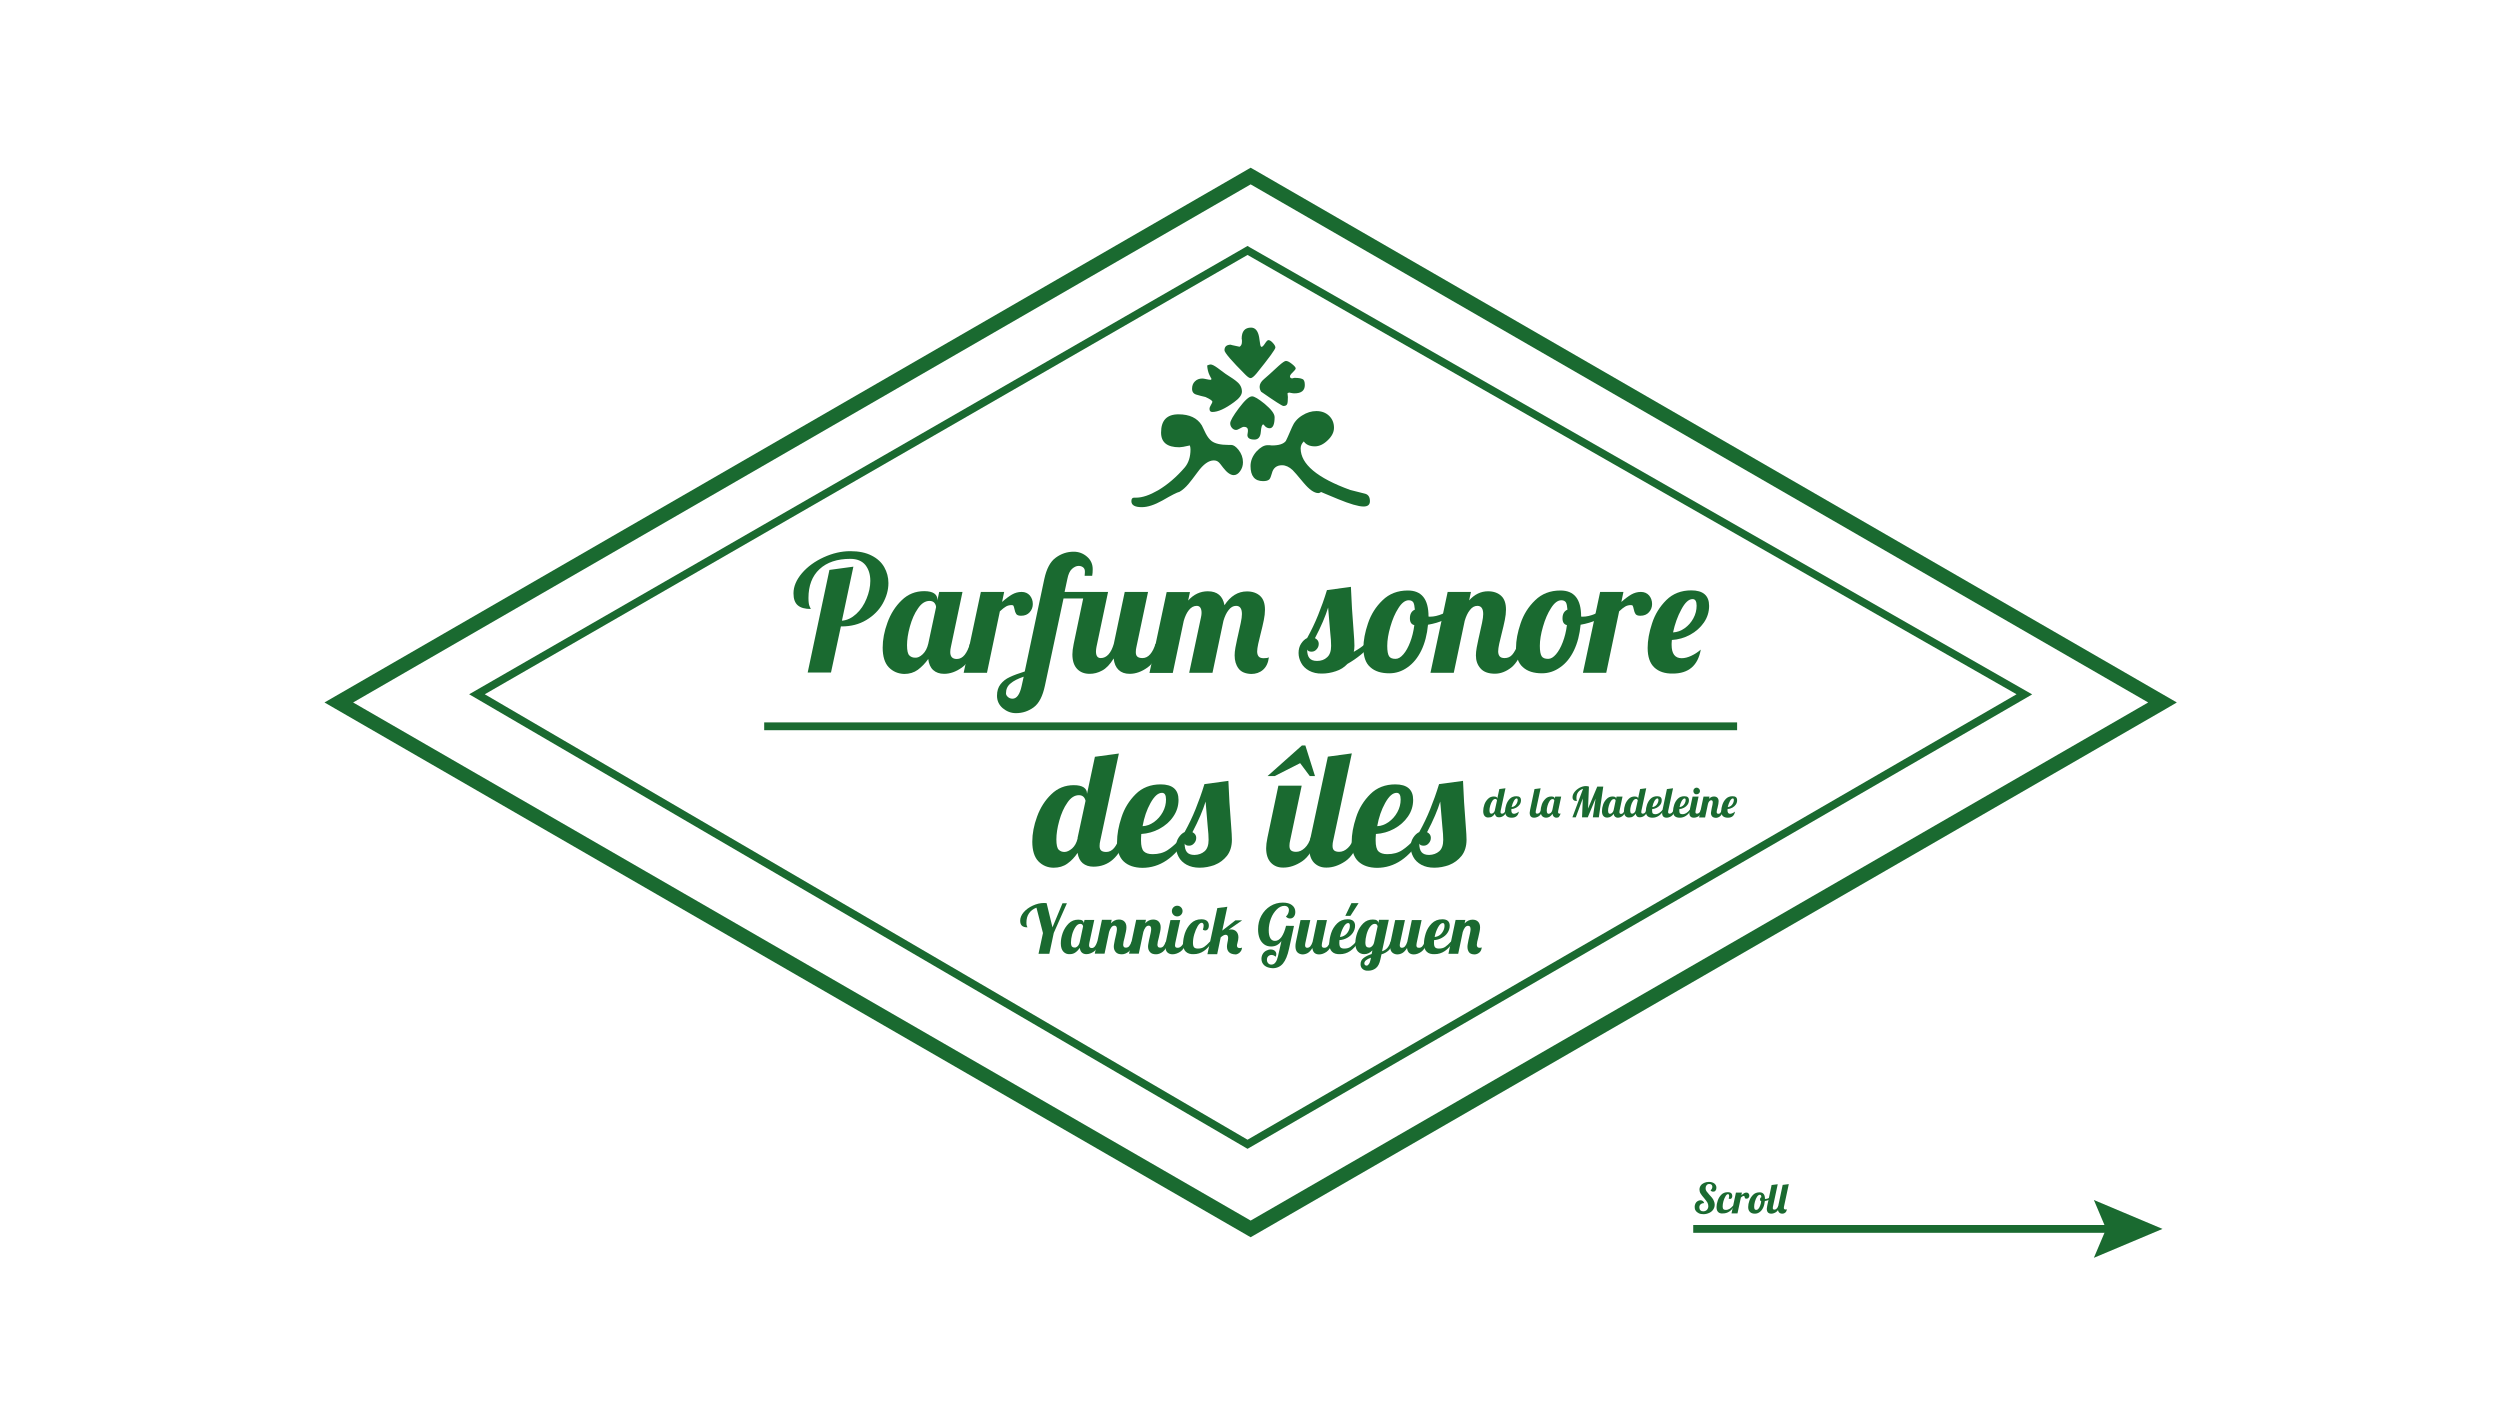 <?xml version="1.0" encoding="utf-8"?>
<!-- Generator: Adobe Illustrator 23.1.1, SVG Export Plug-In . SVG Version: 6.00 Build 0)  -->
<svg version="1.1" id="Calque_1" xmlns="http://www.w3.org/2000/svg" xmlns:xlink="http://www.w3.org/1999/xlink" x="0px" y="0px"
	 viewBox="0 0 1920 1080" style="enable-background:new 0 0 1920 1080;" xml:space="preserve">
<style type="text/css">
	.st0{fill:#1A6A30;}
	.st1{enable-background:new    ;}
</style>
<g>
	<g>
		<path class="st0" d="M960.5,950.2l-2.8-1.6L249.2,539.5l711.3-410.7l2.8,1.6l708.5,409.1l-8.2,4.8L960.5,950.2z M271.2,539.5
			l689.3,397.9l689.3-397.9L960.5,141.6L271.2,539.5z"/>
	</g>
	<g>
		<rect x="586.9" y="554.8" class="st0" width="747.2" height="6"/>
	</g>
	<g class="st1">
		<path class="st0" d="M801,716.6l-5-19.5c-2.5,0.9-4.4,2.4-5.7,4.3c-1.4,2-2,4.4-2,7.2c0,1.3,0.1,2.2,0.4,2.7
			c0.2,0.5,0.4,0.8,0.4,0.9c-1.9,0-3.3-0.4-4.2-1.2s-1.4-2.1-1.4-3.9c0-2.2,0.9-4.4,2.7-6.5c1.8-2.1,4.2-3.8,7-5.1
			c2.8-1.3,5.7-2,8.5-2c0.5,0,1.2,0,2.1,0.1l4.5,18.6l7.7-18.5h3.4l-10.1,22.8l-3.4,16h-8.3L801,716.6z"/>
		<path class="st0" d="M816.7,730.9c-1.3-1.4-2-3.5-2-6.4c0-2.6,0.5-5.3,1.5-8.1c1-2.8,2.6-5.2,4.6-7.2c2-2,4.5-2.9,7.3-2.9
			c1.4,0,2.5,0.2,3.2,0.7c0.7,0.5,1,1.1,1,1.9v0.4l0.6-2.8h7.5l-3.8,17.7c-0.1,0.5-0.2,1.1-0.2,1.7c0,1.5,0.7,2.2,2.1,2.2
			c1,0,1.8-0.5,2.5-1.4c0.7-0.9,1.3-2.1,1.7-3.5h2.2c-1.3,3.8-2.9,6.3-4.8,7.6c-1.9,1.3-3.8,2-5.7,2c-1.5,0-2.6-0.4-3.5-1.2
			c-0.9-0.8-1.4-2-1.6-3.6c-1,1.4-2.1,2.6-3.4,3.5c-1.2,0.9-2.7,1.3-4.4,1.3C819.7,732.9,818,732.3,816.7,730.9z M827.6,726.7
			c0.8-0.8,1.4-1.9,1.7-3.4l2.5-11.8c0-0.5-0.2-0.9-0.5-1.3c-0.3-0.4-0.9-0.7-1.6-0.7c-1.4,0-2.6,0.8-3.7,2.4
			c-1.1,1.6-2,3.6-2.6,5.8c-0.6,2.3-0.9,4.3-0.9,6c0,1.7,0.3,2.8,0.8,3.3c0.5,0.5,1.1,0.7,1.8,0.7
			C825.9,727.9,826.7,727.5,827.6,726.7z"/>
		<path class="st0" d="M856.9,731.2c-1-1.1-1.5-2.5-1.5-4.2c0-0.7,0.1-1.6,0.3-2.5c0.2-0.9,0.4-1.8,0.5-2.7c0.2-0.9,0.3-1.4,0.4-1.7
			c0.3-1.2,0.5-2.4,0.8-3.6c0.2-1.2,0.4-2.1,0.4-2.9c0-1.8-0.6-2.7-1.9-2.7c-0.9,0-1.7,0.4-2.4,1.3c-0.7,0.9-1.2,2-1.7,3.5
			l-3.5,16.7h-7.5l5.5-26h7.5l-0.6,2.7c1.7-1.9,3.8-2.9,6.1-2.9c1.8,0,3.2,0.5,4.2,1.5c1,1,1.6,2.4,1.6,4.4c0,1-0.1,2.1-0.4,3.4
			s-0.6,2.7-1,4.5c-0.3,1.1-0.5,2.1-0.8,3.2c-0.2,1-0.3,1.8-0.3,2.4c0,0.7,0.2,1.2,0.5,1.6c0.3,0.4,0.9,0.6,1.6,0.6
			c1,0,1.9-0.4,2.5-1.1c0.6-0.7,1.2-1.9,1.9-3.5h2.2c-1.3,3.8-2.8,6.4-4.5,7.7c-1.7,1.3-3.4,2-5.2,2
			C859.5,732.9,857.9,732.4,856.9,731.2z"/>
		<path class="st0" d="M883.2,731.2c-1-1.1-1.5-2.5-1.5-4.2c0-0.7,0.1-1.6,0.3-2.5c0.2-0.9,0.4-1.8,0.5-2.7c0.2-0.9,0.3-1.4,0.4-1.7
			c0.3-1.2,0.5-2.4,0.8-3.6c0.2-1.2,0.4-2.1,0.4-2.9c0-1.8-0.6-2.7-1.9-2.7c-0.9,0-1.7,0.4-2.4,1.3c-0.7,0.9-1.2,2-1.7,3.5
			l-3.5,16.7h-7.5l5.5-26h7.5l-0.6,2.7c1.7-1.9,3.8-2.9,6.1-2.9c1.8,0,3.2,0.5,4.2,1.5c1,1,1.6,2.4,1.6,4.4c0,1-0.1,2.1-0.4,3.4
			s-0.6,2.7-1,4.5c-0.3,1.1-0.5,2.1-0.8,3.2c-0.2,1-0.3,1.8-0.3,2.4c0,0.7,0.2,1.2,0.5,1.6c0.3,0.4,0.9,0.6,1.6,0.6
			c1,0,1.9-0.4,2.5-1.1c0.6-0.7,1.2-1.9,1.9-3.5h2.2c-1.3,3.8-2.8,6.4-4.5,7.7c-1.7,1.3-3.4,2-5.2,2
			C885.8,732.9,884.2,732.4,883.2,731.2z"/>
		<path class="st0" d="M896.5,731.4c-1-1-1.5-2.6-1.5-4.7c0-0.9,0.1-2,0.4-3.4l3.5-16.7h7.5l-3.8,17.7c-0.1,0.5-0.2,1.1-0.2,1.7
			c0,0.7,0.2,1.2,0.5,1.5c0.3,0.3,0.9,0.4,1.6,0.4c1,0,1.9-0.4,2.8-1.3c0.9-0.8,1.5-2,1.9-3.3h2.2c-1.3,3.8-2.9,6.3-4.9,7.6
			c-2,1.3-4,2-6,2C898.9,732.9,897.5,732.4,896.5,731.4z M901.2,702.6c-0.8-0.8-1.2-1.8-1.2-2.9c0-1.1,0.4-2.1,1.2-2.9
			c0.8-0.8,1.8-1.2,2.9-1.2c1.1,0,2.1,0.4,2.9,1.2c0.8,0.8,1.2,1.8,1.2,2.9c0,1.1-0.4,2.1-1.2,2.9s-1.8,1.2-2.9,1.2
			C902.9,703.8,902,703.4,901.2,702.6z"/>
		<path class="st0" d="M910.7,730.9c-1.4-1.3-2.1-3.4-2.1-6.3c0-2.4,0.5-5,1.4-7.9c1-2.9,2.5-5.4,4.6-7.5s4.8-3.2,8-3.2
			c2.1,0,3.6,0.5,4.5,1.4c0.9,0.9,1.3,2,1.3,3.4c0,1.2-0.3,2.2-0.8,2.8c-0.5,0.7-1.2,1-2,1c-0.6,0-1.2-0.2-1.8-0.6
			c0.4-1.1,0.6-2.2,0.6-3.1c0-0.7-0.1-1.2-0.4-1.6c-0.2-0.4-0.6-0.6-1.1-0.6c-1,0-2.1,0.9-3.1,2.6c-1,1.7-1.9,3.8-2.6,6.2
			c-0.7,2.4-1,4.6-1,6.6c0,1.7,0.3,2.9,0.9,3.5c0.6,0.6,1.5,0.9,2.9,0.9c1.9,0,3.5-0.4,4.8-1.3c1.3-0.9,2.8-2.2,4.4-4h1.8
			c-3.9,6.4-8.6,9.6-14.3,9.6C914.2,732.9,912.2,732.3,910.7,730.9z"/>
		<path class="st0" d="M944,731.4c-1.1-1-1.7-2.5-1.7-4.4c0-0.8,0.1-1.7,0.3-2.7l0.4-2c0.1-0.6,0.2-1.2,0.2-1.9
			c0-1.7-0.6-2.5-1.9-2.5c-0.6,0-1.1,0.2-1.7,0.5c-0.6,0.3-1.3,0.8-2.1,1.5l-2.7,12.9h-7.5l7.6-35.4l7.7-1l-3.9,18.3l10.1-7.9h5.2
			l-10.4,7.2c0.5-0.1,1.1-0.2,1.7-0.2c1.9,0,3.3,0.6,4.3,1.7c1,1.1,1.5,2.6,1.5,4.4c0,0.7-0.1,1.4-0.2,2l-0.6,2.6
			c-0.2,0.6-0.3,1.2-0.3,1.7c0,1.3,0.7,1.9,2,1.9c0.8,0,1.2-0.1,1.5-0.2s0.3-0.2,0.4-0.2c-0.1,1.1-0.4,2.1-1,2.9
			c-0.6,0.8-1.2,1.4-2,1.8c-0.7,0.4-1.4,0.6-1.9,0.6C946.7,732.9,945.1,732.4,944,731.4z"/>
		<path class="st0" d="M971.1,741.5c-1.5-1.3-2.3-3-2.3-5.1c0-1.3,0.3-2.5,0.9-3.6c0.6-1.1,1.5-2,2.6-2.6c1.1-0.6,2.3-1,3.5-1
			c1.3,0,2.4,0.3,3.2,1c0.8,0.7,1.2,1.5,1.2,2.6c0,0.8-0.2,1.5-0.6,2c-0.3-0.4-0.7-0.7-1.3-1c-0.5-0.2-1.1-0.4-1.7-0.4
			c-1,0-1.9,0.3-2.6,1c-0.7,0.7-1,1.6-1,2.7c0,1.1,0.3,2,1,2.7c0.6,0.7,1.4,1,2.4,1c1.2,0,2.3-0.5,3.1-1.6c0.9-1.1,1.5-2.7,2-4.8
			l2.6-11.5H984c-0.9,1.3-2.1,2.3-3.4,3c-1.3,0.7-2.8,1-4.4,1c-2,0-3.8-0.5-5.3-1.6c-1.5-1.1-2.7-2.6-3.5-4.6c-0.8-2-1.2-4.3-1.2-7
			c0-3.8,0.8-7.3,2.5-10.4c1.7-3.1,4-5.6,6.9-7.4c2.9-1.8,6.1-2.7,9.6-2.7c3,0,5.3,0.6,7,1.9s2.6,3,2.6,5.3c0,1.5-0.4,2.7-1.1,3.6
			c-0.7,0.9-1.7,1.4-2.9,1.4c-0.7,0-1.3-0.1-1.8-0.4c-0.6-0.3-1.1-0.7-1.4-1.2c0.6-0.4,1.2-1.1,1.6-2c0.4-0.9,0.7-1.8,0.7-2.8
			c0-1-0.3-1.8-0.9-2.4s-1.5-0.9-2.6-0.9c-2,0-4,0.9-5.8,2.7s-3.4,4.1-4.5,7c-1.1,2.9-1.7,5.9-1.7,9.1c0,2.6,0.4,4.6,1.2,6
			c0.8,1.4,2,2.1,3.6,2.1c1.9,0,3.5-1,5-3c1.4-2,2.6-4.9,3.5-8.6l6.1,0.1l-3.8,17.5c-1.1,5.2-2.7,9-4.7,11.4c-2,2.4-4.7,3.6-7.9,3.6
			C974.7,743.4,972.6,742.8,971.1,741.5z"/>
		<path class="st0" d="M996.4,731.4c-1-1-1.5-2.6-1.5-4.7c0-0.9,0.1-2,0.4-3.4l3.5-16.7h7.5l-3.8,17.7c-0.1,0.5-0.2,1-0.2,1.5
			c0,1.4,0.5,2.1,1.6,2.1c1,0,1.8-0.4,2.5-1.2c0.7-0.8,1.2-1.9,1.7-3.4l3.5-16.7h7.5l-3.8,17.7c-0.1,0.5-0.2,1.1-0.2,1.7
			c0,0.7,0.2,1.2,0.5,1.5c0.3,0.3,0.9,0.4,1.6,0.4c1,0,1.8-0.4,2.5-1.2c0.7-0.8,1.3-1.9,1.7-3.3h2.2c-1.3,3.8-2.9,6.3-4.8,7.6
			c-1.9,1.3-3.8,2-5.7,2c-1.5,0-2.7-0.4-3.6-1.2c-0.9-0.8-1.4-2.1-1.6-3.7c-1.2,1.9-2.4,3.2-3.7,3.9c-1.3,0.7-2.6,1-4,1
			C998.8,732.9,997.4,732.4,996.4,731.4z"/>
		<path class="st0" d="M1023,730.9c-1.4-1.3-2.1-3.4-2.1-6.3c0-2.4,0.5-5,1.4-7.9c0.9-2.9,2.5-5.4,4.6-7.5c2.1-2.1,4.8-3.2,8.1-3.2
			c3.8,0,5.7,1.7,5.7,5c0,1.9-0.6,3.7-1.7,5.4c-1.1,1.6-2.6,2.9-4.4,3.9c-1.8,1-3.8,1.6-5.9,1.7c-0.1,1-0.1,1.7-0.1,2.1
			c0,1.7,0.3,2.9,0.9,3.5c0.6,0.6,1.5,0.9,2.9,0.9c1.9,0,3.5-0.4,4.8-1.3c1.3-0.9,2.8-2.2,4.4-4h1.8c-3.9,6.4-8.6,9.6-14.3,9.6
			C1026.4,732.9,1024.4,732.3,1023,730.9z M1032.8,718.3c1.2-0.8,2.1-1.9,2.8-3.2c0.7-1.3,1.1-2.6,1.1-4.1c0-1.4-0.4-2.1-1.3-2.1
			c-1.2,0-2.5,1.1-3.7,3.3c-1.2,2.2-2.1,4.7-2.6,7.4C1030.4,719.5,1031.6,719.1,1032.8,718.3z M1037.9,693.6h5.5l-6.3,9.8h-3.9
			L1037.9,693.6z"/>
		<path class="st0" d="M1046.6,744.3c-1.1-0.9-1.7-2.1-1.7-3.8c0-2,0.8-3.6,2.4-4.8c1.6-1.2,3.6-2.2,6.1-3l0.6-2.8
			c-1.8,1.9-3.9,2.9-6.2,2.9c-2,0-3.6-0.7-4.9-2c-1.3-1.4-2-3.5-2-6.4c0-2.6,0.5-5.3,1.5-8.1c1-2.8,2.6-5.2,4.6-7.2
			c2-2,4.5-2.9,7.3-2.9c1.4,0,2.5,0.2,3.2,0.7c0.7,0.5,1,1.1,1,1.9v0.3l0.6-2.7h7.5l-5.2,24.2c1.7-0.6,3-1.4,4-2.5
			c1-1.1,1.9-2.8,2.6-4.9h2.2c-0.9,3.1-2.2,5.4-3.8,6.8c-1.6,1.4-3.4,2.4-5.4,2.9l-0.8,3.7c-0.7,3.4-1.9,5.7-3.6,7
			c-1.7,1.3-3.6,1.9-5.8,1.9C1049.1,745.6,1047.7,745.2,1046.6,744.3z M1051.3,740.4c0.6-0.8,1-1.9,1.3-3.4l0.3-1.5
			c-3.4,1.2-5.1,2.7-5.1,4.4c0,0.5,0.2,0.9,0.5,1.2s0.7,0.5,1.3,0.5C1050.2,741.6,1050.7,741.2,1051.3,740.4z M1053.6,726.8
			c0.8-0.7,1.4-1.7,1.7-3l2.7-12.3c0-0.4-0.2-0.8-0.5-1.3c-0.3-0.4-0.9-0.7-1.6-0.7c-1.4,0-2.6,0.8-3.8,2.4s-2,3.6-2.6,5.8
			c-0.6,2.3-0.9,4.3-0.9,6c0,1.7,0.3,2.8,0.8,3.3c0.5,0.5,1.1,0.7,1.8,0.7C1052,727.9,1052.8,727.5,1053.6,726.8z"/>
		<path class="st0" d="M1069.1,731.4c-1-1-1.5-2.6-1.5-4.7c0-0.9,0.1-2,0.4-3.4l3.5-16.7h7.5l-3.8,17.7c-0.1,0.5-0.2,1-0.2,1.5
			c0,1.4,0.5,2.1,1.6,2.1c1,0,1.8-0.4,2.5-1.2c0.7-0.8,1.2-1.9,1.7-3.4l3.5-16.7h7.5l-3.8,17.7c-0.1,0.5-0.2,1.1-0.2,1.7
			c0,0.7,0.2,1.2,0.5,1.5c0.3,0.3,0.9,0.4,1.6,0.4c1,0,1.8-0.4,2.5-1.2c0.7-0.8,1.3-1.9,1.7-3.3h2.2c-1.3,3.8-2.9,6.3-4.8,7.6
			c-1.9,1.3-3.8,2-5.7,2c-1.5,0-2.7-0.4-3.6-1.2c-0.9-0.8-1.4-2.1-1.6-3.7c-1.2,1.9-2.4,3.2-3.7,3.9c-1.3,0.7-2.6,1-4,1
			C1071.5,732.9,1070.1,732.4,1069.1,731.4z"/>
		<path class="st0" d="M1095.7,730.9c-1.4-1.3-2.1-3.4-2.1-6.3c0-2.4,0.5-5,1.4-7.9c0.9-2.9,2.5-5.4,4.6-7.5s4.8-3.2,8.1-3.2
			c3.8,0,5.7,1.7,5.7,5c0,1.9-0.6,3.7-1.7,5.4s-2.6,2.9-4.4,3.9c-1.8,1-3.8,1.6-5.9,1.7c-0.1,1-0.1,1.7-0.1,2.1
			c0,1.7,0.3,2.9,0.9,3.5c0.6,0.6,1.5,0.9,2.9,0.9c1.9,0,3.5-0.4,4.8-1.3c1.3-0.9,2.8-2.2,4.4-4h1.8c-3.9,6.4-8.6,9.6-14.3,9.6
			C1099.1,732.9,1097.1,732.3,1095.7,730.9z M1105.5,718.3c1.2-0.8,2.1-1.9,2.8-3.2c0.7-1.3,1.1-2.6,1.1-4.1c0-1.4-0.4-2.1-1.3-2.1
			c-1.2,0-2.5,1.1-3.7,3.3c-1.2,2.2-2.1,4.7-2.6,7.4C1103.1,719.5,1104.3,719.1,1105.5,718.3z"/>
		<path class="st0" d="M1128.2,731.3c-0.8-1.1-1.2-2.5-1.2-4.2c0-0.7,0.1-1.6,0.3-2.5c0.2-0.9,0.4-1.8,0.5-2.7
			c0.2-0.9,0.3-1.4,0.4-1.7c0.3-1.2,0.5-2.4,0.8-3.6c0.2-1.2,0.4-2.1,0.4-2.9c0-1.8-0.6-2.7-1.9-2.7c-0.9,0-1.7,0.4-2.4,1.3
			c-0.7,0.9-1.2,2-1.7,3.5l-3.5,16.7h-7.5l5.5-26h7.5l-0.6,2.7c1.7-1.9,3.8-2.9,6.1-2.9c1.8,0,3.2,0.5,4.2,1.5c1,1,1.6,2.4,1.6,4.4
			c0,1-0.1,2.1-0.4,3.4s-0.6,2.7-1,4.5c-0.3,1.1-0.5,2.1-0.8,3.2c-0.2,1-0.3,1.8-0.3,2.4c0,0.7,0.2,1.2,0.5,1.6
			c0.3,0.4,0.9,0.6,1.6,0.6c0.8,0,1.4-0.1,1.7-0.3c-0.2,1.8-0.8,3.1-1.9,4c-1.1,0.9-2.3,1.4-3.8,1.4
			C1130.3,732.9,1129,732.4,1128.2,731.3z"/>
	</g>
	<g>
		<path class="st0" d="M958.1,882.3L360.3,533.2l597.8-344.3l1.5,0.9l601.1,343.5L958.1,882.3z M372.3,533.2l585.8,342.1
			l590.6-342.1L958.1,195.8L372.3,533.2z"/>
	</g>
	<g>
		<g class="st1">
			<path class="st0" d="M637,437.7l18.4-2.5l-8.8,41.5c4-0.3,7.6-2.1,11-5.2c3.4-3.1,6-7,7.9-11.7c1.9-4.6,2.9-9.2,2.9-13.7
				c0-5-1.3-9-3.8-12.2c-2.6-3.1-6.4-4.7-11.5-4.7c-10.1,0-18,2.6-23.7,7.9c-5.7,5.3-8.5,12.7-8.5,22.2c0,3.1,0.3,5.2,0.9,6.4
				c0.6,1.2,0.9,1.9,0.9,2c-4.5,0-7.8-0.9-10-2.8c-2.2-1.9-3.3-4.9-3.3-9.2c0-5.3,2.2-10.4,6.5-15.5c4.3-5,9.9-9.1,16.7-12.2
				c6.8-3.1,13.6-4.7,20.4-4.7c6.5,0,12,1.1,16.4,3.4c4.4,2.2,7.6,5.2,9.7,8.9c2.1,3.7,3.2,7.8,3.2,12.2c0,5.4-1.5,10.6-4.4,15.8
				c-2.9,5.1-7.1,9.3-12.6,12.6c-5.5,3.3-11.8,4.9-18.9,4.9h-0.6l-7.6,35.4h-17.9L637,437.7z"/>
			<path class="st0" d="M682.6,512.5c-3.1-3.2-4.7-8.3-4.7-15.1c0-6.1,1.2-12.6,3.7-19.3c2.4-6.7,6.1-12.5,10.9-17.1
				c4.8-4.7,10.6-7,17.3-7c3.4,0,5.9,0.6,7.6,1.7c1.7,1.2,2.5,2.7,2.5,4.6v0.9l1.4-6.6h17.9l-8.9,42.2c-0.3,1.2-0.5,2.6-0.5,4
				c0,3.6,1.7,5.3,5.1,5.3c2.3,0,4.3-1.1,6-3.2c1.7-2.2,3-5,4-8.4h5.2c-3.1,8.9-6.8,15-11.4,18.2c-4.5,3.2-9,4.8-13.6,4.8
				c-3.5,0-6.3-1-8.4-2.9c-2.1-1.9-3.4-4.8-3.8-8.5c-2.4,3.4-5.1,6.1-8,8.3c-2.9,2.1-6.4,3.2-10.5,3.2
				C689.7,517.4,685.8,515.8,682.6,512.5z M708.7,502.4c2-1.9,3.4-4.6,4.2-8l6-28.1c0-1.1-0.4-2.1-1.2-3.2c-0.8-1-2.1-1.6-3.8-1.6
				c-3.3,0-6.3,1.9-8.9,5.8c-2.7,3.8-4.7,8.5-6.2,13.9c-1.5,5.4-2.2,10.2-2.2,14.3c0,4.1,0.6,6.8,1.8,7.9c1.2,1.2,2.7,1.7,4.4,1.7
				C704.6,505.3,706.6,504.4,708.7,502.4z"/>
			<path class="st0" d="M753.3,454.6h17.9l-1.6,7.7c2.8-2.5,5.4-4.4,7.6-5.7c2.3-1.3,4.7-2,7.4-2c2.6,0,4.7,0.9,6.3,2.7
				c1.5,1.8,2.3,4,2.3,6.6c0,2.4-0.8,4.5-2.4,6.3c-1.6,1.8-3.8,2.7-6.6,2.7c-1.8,0-3-0.4-3.7-1.3c-0.6-0.9-1.1-2.1-1.4-3.8
				c-0.2-1.1-0.5-1.9-0.7-2.4c-0.2-0.5-0.7-0.7-1.4-0.7c-1.7,0-3.2,0.4-4.4,1.1c-1.2,0.7-2.8,1.9-4.7,3.7l-9.9,47.2h-17.9
				L753.3,454.6z"/>
			<path class="st0" d="M770.1,543.9c-2.9-2.5-4.4-5.7-4.4-9.6c0-3.6,0.9-6.5,2.7-8.8c1.8-2.3,4.2-4.2,7.1-5.5
				c2.9-1.4,6.7-2.8,11.5-4.3l15-70.9c1.7-7.9,4.6-13.5,8.8-16.5c4.2-3.1,8.8-4.6,13.8-4.6c3.9,0,7.3,1.3,10.2,3.8
				c2.9,2.5,4.4,5.7,4.4,9.6c0,1.9-0.1,3.6-0.4,5.1h-5.8c0.2-1.8,0.2-2.9,0.2-3.4c0-1.3-0.5-2.4-1.4-3.1c-0.9-0.7-2-1.1-3.4-1.1
				c-1.7,0-3.4,0.8-5.1,2.3c-1.7,1.5-2.9,4.2-3.6,7.9l-2.1,9.8H851l-8.9,42.2c-0.2,1.2-0.4,2.4-0.4,3.5c0,3.4,1.2,5.1,3.7,5.1
				c2.3,0,4.3-1,6-2.9c1.7-1.9,3-4.6,4-8l8.4-39.9h17.9l-8.9,42.2c-0.3,1.2-0.5,2.6-0.5,4c0,1.7,0.4,2.8,1.2,3.5
				c0.8,0.7,2.1,1.1,3.9,1.1c2.3,0,4.3-1,6-3c1.7-2,3-4.6,4-7.9h5.2c-3.1,8.9-6.8,15-11.4,18.2c-4.5,3.2-9,4.8-13.6,4.8
				c-3.6,0-6.4-1-8.5-3c-2.1-2-3.4-4.9-3.8-8.8c-2.8,4.6-5.8,7.7-8.9,9.3c-3.1,1.7-6.3,2.5-9.5,2.5c-4,0-7.2-1.2-9.6-3.7
				c-2.4-2.5-3.7-6.2-3.7-11.2c0-2.1,0.3-4.8,1-8.1l7.3-34.9h-15.1l-14.3,67c-1.7,8-4.5,13.6-8.6,16.6c-4.1,3-8.6,4.5-13.7,4.5
				C776.5,547.7,773.1,546.4,770.1,543.9z M784.6,526.9l1.6-7.2c-4.4,1.5-7.8,3.2-10.1,5.2c-2.4,1.9-3.5,4.5-3.5,7.6
				c0,1,0.5,1.9,1.5,2.8s2.2,1.3,3.5,1.3C780.8,536.6,783.2,533.4,784.6,526.9z"/>
			<path class="st0" d="M951.2,513.4c-2-2.6-3-6-3-10.1c0-1.7,0.2-3.7,0.6-5.9c0.4-2.2,0.8-4.3,1.3-6.4c0.5-2.1,0.8-3.4,0.9-4
				c0.7-2.9,1.3-5.8,1.9-8.6c0.6-2.8,0.9-5.1,0.9-6.8c0-4.2-1.5-6.3-4.5-6.3c-2.2,0-4.1,1.1-5.7,3.2c-1.7,2.1-3,4.9-4,8.3l-8.4,39.9
				h-17.9l9.1-42.8c0.2-1,0.4-2,0.4-3.1c0-3.6-1.2-5.5-3.7-5.5c-2.3,0-4.3,1.1-6,3.2c-1.7,2.1-3,4.9-4,8.4l-8.4,39.9h-17.9
				l13.2-62.1h17.9l-1.4,6.5c4.2-4.7,9.3-7.1,15.1-7.1c7.3,0,11.5,3.6,12.8,10.7c4.6-7,10.3-10.6,17.3-10.6c4.2,0,7.6,1.2,10.1,3.5
				c2.5,2.3,3.7,5.8,3.7,10.6c0,2.4-0.3,5.1-0.9,8c-0.6,2.9-1.4,6.5-2.5,10.7c-0.7,2.6-1.3,5.1-1.8,7.5c-0.5,2.4-0.8,4.4-0.8,5.8
				c0,1.7,0.4,2.9,1.1,3.8c0.7,0.9,2,1.4,3.8,1.4c2,0,3.4-0.2,4.1-0.7c-0.5,4.2-2,7.4-4.5,9.6c-2.5,2.2-5.6,3.2-9.1,3.2
				C956.4,517.4,953.2,516.1,951.2,513.4z"/>
			<path class="st0" d="M1005.4,515.1c-2.7-1.5-4.8-3.5-6.1-6c-1.3-2.4-2-5-2-7.6c0-2.7,0.6-5.1,1.9-7.1c1.3-2,2.8-3.5,4.7-4.4
				c3.2-5.8,6-11.6,8.4-17.6c2.4-5.9,4.7-12.3,6.8-19.2l18.4-2.5c0.4,10.6,1.1,22.1,2.1,34.4c0.4,5,0.6,8.6,0.6,10.8
				c0,1.9-0.2,3.5-0.5,4.7c3.9-2.2,6.9-4.3,8.9-6.2h5.2c-5.3,6.1-11.6,11.3-19,15.5c-2.4,2.6-5.4,4.5-8.9,5.6
				c-3.5,1.2-7.1,1.8-10.6,1.8C1011.5,517.4,1008.2,516.6,1005.4,515.1z M1019.2,504.8c2.1-1.8,3.1-4.8,3.1-8.8
				c0-2.5-0.2-6-0.7-10.4c-0.8-9.4-1.4-15.8-1.6-19c-2,6.5-5.3,14.4-10.1,23.5c1.9,1,2.9,2.4,2.9,4.3c0,1.6-0.5,3-1.6,4.2
				c-1,1.2-2.3,1.9-3.9,1.9c-1.7,0-2.9-0.5-3.4-1.6c0,3,0.6,5.2,1.8,6.6c1.2,1.4,3.1,2.1,5.8,2.1
				C1014.6,507.6,1017.2,506.7,1019.2,504.8z"/>
			<path class="st0" d="M1052.4,512.4c-3.6-3.1-5.3-8.1-5.3-14.9c0-5.6,1.2-11.9,3.5-18.7c2.3-6.9,6-12.8,11.2-17.8
				c5.1-5,11.6-7.5,19.4-7.5c10.6,0,15.9,6.6,15.9,19.9v0.1c0.2,0.1,0.7,0.1,1.4,0.1c2.7,0,5.9-0.7,9.4-2.2c3.6-1.4,6.8-3.2,9.7-5.3
				l1.1,3.4c-2.4,2.6-5.5,4.7-9.4,6.5c-3.8,1.8-8,3-12.6,3.8c-0.7,7.5-2.4,14.1-5.1,19.7c-2.7,5.6-6.3,10-10.6,13
				c-4.3,3.1-9,4.6-14,4.6C1060.8,517.1,1055.9,515.6,1052.4,512.4z M1077.8,502.5c2-2.3,3.7-5.4,5.2-9.3c1.5-3.9,2.6-8.3,3.2-13.1
				c-2.2-0.5-3.4-2.2-3.4-5.2c0-3.4,1.3-5.6,3.8-6.7c-0.2-2.7-0.6-4.6-1.2-5.6c-0.7-1-1.8-1.6-3.5-1.6c-2.7,0-5.4,2-7.9,6
				c-2.6,4-4.6,8.7-6.2,14.3c-1.6,5.5-2.4,10.4-2.4,14.7c0,4,0.5,6.6,1.4,8c0.9,1.4,2.6,2,5,2C1073.9,506,1075.8,504.8,1077.8,502.5
				z"/>
			<path class="st0" d="M1137,513.3c-2.4-2.7-3.5-6-3.5-10c0-1.7,0.2-3.7,0.6-5.9c0.4-2.2,0.8-4.3,1.3-6.4c0.5-2.1,0.8-3.4,0.9-4
				c0.7-2.9,1.3-5.8,1.9-8.6c0.6-2.8,0.9-5.1,0.9-6.8c0-4.2-1.5-6.3-4.5-6.3c-2.2,0-4.1,1.1-5.7,3.2c-1.7,2.1-3,4.9-4,8.3l-8.4,39.9
				h-17.9l13.2-62.1h17.9l-1.4,6.5c4.1-4.6,9-7,14.5-7c4.2,0,7.6,1.2,10.1,3.5c2.5,2.3,3.7,5.8,3.7,10.6c0,2.4-0.3,5.1-0.9,8
				c-0.6,2.9-1.4,6.5-2.5,10.7c-0.7,2.6-1.3,5.1-1.8,7.5c-0.5,2.4-0.8,4.4-0.8,5.8c0,1.7,0.4,2.9,1.1,3.8c0.7,0.9,2,1.4,3.8,1.4
				c2.5,0,4.5-0.9,6-2.7c1.5-1.8,3-4.5,4.5-8.3h5.2c-3.1,9.1-6.6,15.2-10.6,18.3c-4,3.1-8.2,4.7-12.5,4.7
				C1143,517.4,1139.3,516,1137,513.3z"/>
			<path class="st0" d="M1169.6,512.4c-3.6-3.1-5.3-8.1-5.3-14.9c0-5.6,1.2-11.9,3.5-18.7c2.3-6.9,6-12.8,11.2-17.8
				c5.1-5,11.6-7.5,19.4-7.5c10.6,0,15.9,6.6,15.9,19.9v0.1c0.2,0.1,0.7,0.1,1.4,0.1c2.7,0,5.9-0.7,9.4-2.2c3.6-1.4,6.8-3.2,9.7-5.3
				l1.1,3.4c-2.4,2.6-5.5,4.7-9.4,6.5c-3.8,1.8-8.1,3-12.6,3.8c-0.7,7.5-2.4,14.1-5.1,19.7c-2.7,5.6-6.2,10-10.6,13
				c-4.3,3.1-9,4.6-14,4.6C1178,517.1,1173.1,515.6,1169.6,512.4z M1195,502.5c2-2.3,3.7-5.4,5.2-9.3c1.5-3.9,2.6-8.3,3.2-13.1
				c-2.2-0.5-3.4-2.2-3.4-5.2c0-3.4,1.3-5.6,3.8-6.7c-0.2-2.7-0.6-4.6-1.2-5.6c-0.7-1-1.8-1.6-3.5-1.6c-2.7,0-5.4,2-7.9,6
				c-2.6,4-4.6,8.7-6.2,14.3c-1.6,5.5-2.4,10.4-2.4,14.7c0,4,0.5,6.6,1.4,8c0.9,1.4,2.6,2,5,2C1191.1,506,1193,504.8,1195,502.5z"/>
			<path class="st0" d="M1228.9,454.6h17.9l-1.6,7.7c2.8-2.5,5.4-4.4,7.6-5.7c2.3-1.3,4.7-2,7.4-2c2.6,0,4.7,0.9,6.3,2.7
				c1.5,1.8,2.3,4,2.3,6.6c0,2.4-0.8,4.5-2.4,6.3c-1.6,1.8-3.8,2.7-6.6,2.7c-1.8,0-3-0.4-3.7-1.3c-0.6-0.9-1.1-2.1-1.4-3.8
				c-0.2-1.1-0.5-1.9-0.7-2.4c-0.2-0.5-0.7-0.7-1.4-0.7c-1.7,0-3.2,0.4-4.4,1.1c-1.2,0.7-2.8,1.9-4.7,3.7l-9.9,47.2h-17.9
				L1228.9,454.6z"/>
			<path class="st0" d="M1270.5,512.6c-3.4-3.2-5.1-8.2-5.1-15c0-5.7,1.1-12,3.4-18.9c2.2-6.9,5.9-12.8,10.9-17.8
				c5-5,11.5-7.5,19.2-7.5c9.1,0,13.7,4,13.7,11.9c0,4.6-1.3,8.9-4,12.8c-2.7,3.9-6.2,7-10.6,9.4c-4.4,2.4-9.1,3.7-14,4
				c-0.2,1.8-0.2,3.1-0.2,3.7c0,6.9,2.6,10.3,7.7,10.3c2.3,0,4.8-0.6,7.5-1.9c2.6-1.2,5-2.8,7.2-4.7c-2.2,12.3-9.4,18.4-21.5,18.4
				C1278.6,517.4,1273.9,515.8,1270.5,512.6z M1293.8,482.5c2.8-2,5-4.5,6.7-7.6c1.7-3.1,2.5-6.4,2.5-9.7c0-3.4-1-5.1-3.1-5.1
				c-2.9,0-5.8,2.6-8.6,7.9c-2.9,5.3-5,11.2-6.4,17.7C1288.1,485.5,1291,484.5,1293.8,482.5z"/>
		</g>
		<g class="st1">
			<path class="st0" d="M797.5,661.5c-3.1-3.2-4.7-8.3-4.7-15.1c0-6.1,1.2-12.6,3.7-19.3c2.4-6.7,6.1-12.5,10.9-17.1
				c4.8-4.7,10.6-7,17.3-7c3.4,0,5.9,0.6,7.6,1.7c1.7,1.2,2.5,2.7,2.5,4.6v0.5l6.1-28.6l18.4-2.5l-14.3,67c-0.3,1.2-0.5,2.6-0.5,4
				c0,1.7,0.4,2.8,1.2,3.5c0.8,0.7,2.1,1.1,3.9,1.1c2.3,0,4.3-1,6-3c1.7-2,3-4.6,4-7.9h5.2c-5,14.8-13.4,22.2-25,22.2
				c-3.4,0-6.1-0.9-8.3-2.7c-2.1-1.8-3.4-4.5-3.9-7.9c-2.2,3.3-4.7,6-7.8,8.2c-3,2.2-6.6,3.2-10.6,3.2
				C804.6,666.4,800.6,664.7,797.5,661.5z M823.4,651.6c2-1.8,3.4-4.3,4.2-7.6v-0.6l6.1-28.4c-0.7-2.9-2.4-4.3-5.1-4.3
				c-3.3,0-6.3,1.9-8.9,5.8c-2.7,3.8-4.7,8.5-6.2,13.9c-1.5,5.4-2.2,10.2-2.2,14.3c0,4.1,0.6,6.8,1.8,7.9c1.2,1.2,2.7,1.7,4.4,1.7
				C819.3,654.3,821.3,653.4,823.4,651.6z"/>
			<path class="st0" d="M863,661.6c-3.4-3.2-5.1-8.2-5.1-15c0-5.7,1.1-12,3.4-18.9c2.2-6.9,5.9-12.8,10.9-17.8
				c5-5,11.5-7.5,19.2-7.5c9.1,0,13.7,4,13.7,11.9c0,4.6-1.3,8.9-4,12.8c-2.6,3.9-6.2,7-10.6,9.4c-4.4,2.4-9.1,3.7-14,4
				c-0.2,2.5-0.2,4.1-0.2,5c0,4.1,0.7,6.8,2.1,8.3c1.4,1.4,3.7,2.2,6.8,2.2c4.5,0,8.3-1,11.5-3.1c3.2-2.1,6.7-5.2,10.5-9.4h4.2
				c-9.2,15.3-20.6,23-34.1,23C871.2,666.4,866.4,664.8,863,661.6z M886.3,631.3c2.8-2,5-4.5,6.7-7.6c1.7-3.1,2.5-6.3,2.5-9.7
				c0-3.4-1-5.1-3.1-5.1c-3,0-5.9,2.6-8.8,7.8c-2.9,5.2-4.9,11.1-6.1,17.8C880.6,634.4,883.5,633.3,886.3,631.3z"/>
			<path class="st0" d="M911.3,664.1c-2.7-1.5-4.8-3.5-6.1-6c-1.3-2.4-2-5-2-7.6c0-2.7,0.6-5.1,1.9-7.1c1.3-2,2.8-3.5,4.7-4.4
				c3.2-5.8,6-11.6,8.4-17.6c2.4-5.9,4.7-12.3,6.8-19.2l18.4-2.5c0.4,10.6,1.1,22.1,2.1,34.4c0.4,5,0.6,8.6,0.6,10.8
				c0,5-1.3,9.2-3.8,12.4c-2.6,3.2-5.7,5.5-9.5,7c-3.8,1.4-7.6,2.1-11.5,2.1C917.4,666.4,914.1,665.6,911.3,664.1z M925.1,653.8
				c2.1-1.8,3.1-4.8,3.1-8.8c0-2.5-0.2-6-0.7-10.4c-0.8-9.4-1.4-15.8-1.6-19c-2,6.5-5.3,14.4-10.1,23.5c1.9,1,2.9,2.4,2.9,4.3
				c0,1.6-0.5,3-1.6,4.2c-1,1.2-2.3,1.9-3.9,1.9c-1.7,0-2.9-0.5-3.4-1.6c0,3,0.6,5.2,1.8,6.6c1.2,1.4,3.1,2.1,5.8,2.1
				C920.5,656.5,923,655.6,925.1,653.8z"/>
			<path class="st0" d="M976.1,662.6c-2.4-2.5-3.7-6.2-3.7-11.2c0-2.1,0.3-4.8,1-8.1l8.4-39.9h17.9l-8.9,42.2
				c-0.3,1.2-0.5,2.6-0.5,4c0,1.7,0.4,2.8,1.2,3.5c0.8,0.7,2.1,1.1,3.9,1.1c2.4,0,4.6-1,6.7-3c2.1-2,3.6-4.7,4.5-7.9h5.2
				c-3.1,8.9-7,15-11.8,18.2c-4.8,3.2-9.6,4.8-14.3,4.8C981.7,666.4,978.5,665.1,976.1,662.6z M999.9,572.5h2.6l7.4,23.5h-4
				l-7.4-9.9L979,596h-5.5L999.9,572.5z"/>
			<path class="st0" d="M1009.2,662.6c-2.4-2.5-3.7-6.2-3.7-11.2c0-2.1,0.3-4.8,1-8.1l13.3-62.2l18.4-2.5l-14.3,67
				c-0.3,1.2-0.5,2.6-0.5,4c0,1.7,0.4,2.8,1.2,3.5c0.8,0.7,2.1,1.1,3.9,1.1c2.4,0,4.6-1,6.7-3c2.1-2,3.6-4.7,4.5-7.9h5.2
				c-3.1,8.9-7,15-11.8,18.2c-4.8,3.2-9.6,4.8-14.3,4.8C1014.9,666.4,1011.7,665.1,1009.2,662.6z"/>
			<path class="st0" d="M1043.2,661.6c-3.4-3.2-5.1-8.2-5.1-15c0-5.7,1.1-12,3.4-18.9c2.2-6.9,5.9-12.8,10.9-17.8
				c5-5,11.5-7.5,19.2-7.5c9.1,0,13.7,4,13.7,11.9c0,4.6-1.3,8.9-4,12.8c-2.7,3.9-6.2,7-10.6,9.4c-4.4,2.4-9.1,3.7-14,4
				c-0.2,2.5-0.2,4.1-0.2,5c0,4.1,0.7,6.8,2.1,8.3c1.4,1.4,3.7,2.2,6.8,2.2c4.5,0,8.3-1,11.5-3.1c3.2-2.1,6.7-5.2,10.5-9.4h4.2
				c-9.2,15.3-20.6,23-34.1,23C1051.3,666.4,1046.6,664.8,1043.2,661.6z M1066.5,631.3c2.8-2,5-4.5,6.7-7.6c1.7-3.1,2.5-6.3,2.5-9.7
				c0-3.4-1-5.1-3.1-5.1c-3,0-5.9,2.6-8.8,7.8c-2.9,5.2-4.9,11.1-6.1,17.8C1060.8,634.4,1063.7,633.3,1066.5,631.3z"/>
			<path class="st0" d="M1091.5,664.1c-2.7-1.5-4.8-3.5-6.1-6c-1.3-2.4-2-5-2-7.6c0-2.7,0.6-5.1,1.9-7.1c1.3-2,2.8-3.5,4.7-4.4
				c3.2-5.8,6-11.6,8.4-17.6c2.4-5.9,4.7-12.3,6.8-19.2l18.4-2.5c0.4,10.6,1.1,22.1,2.1,34.4c0.4,5,0.6,8.6,0.6,10.8
				c0,5-1.3,9.2-3.8,12.4c-2.6,3.2-5.7,5.5-9.5,7c-3.8,1.4-7.6,2.1-11.5,2.1C1097.6,666.4,1094.2,665.6,1091.5,664.1z M1105.3,653.8
				c2.1-1.8,3.1-4.8,3.1-8.8c0-2.5-0.2-6-0.7-10.4c-0.8-9.4-1.4-15.8-1.6-19c-2,6.5-5.3,14.4-10.1,23.5c1.9,1,2.9,2.4,2.9,4.3
				c0,1.6-0.5,3-1.6,4.2c-1,1.2-2.3,1.9-3.9,1.9c-1.7,0-2.9-0.5-3.4-1.6c0,3,0.6,5.2,1.8,6.6c1.2,1.4,3.1,2.1,5.8,2.1
				C1100.6,656.5,1103.2,655.6,1105.3,653.8z"/>
		</g>
	</g>
	<g class="st1">
		<path class="st0" d="M954.6,355c0,2.6-0.7,4.8-2.2,6.9c-1.4,2-3.1,3-4.9,3c-2.4,0-5.2-1.9-8.1-5.7c-1.8-2.4-2.9-3.8-3.2-4
			c-1.1-1.1-2.4-1.6-4-1.6c-3.9,0-8,2.9-12.3,8.8c-3.4,4.6-5.7,7.6-7,9.1c-2.4,2.9-4.8,4.9-7,6.2c-1.9,0.4-6.3,2.7-13.2,6.7
			c-6.1,3.4-11.3,5.1-15.8,5.1c-5.3,0-8-1.5-8-4.6c0-1.8,0.7-2.7,2.1-2.7h1.6c4.7,0,10.3-1.9,16.9-5.7c7.2-4.3,14-10.1,20.3-17.4
			c3-3.5,4.5-8.2,4.5-14c0-1.1-0.2-2.1-0.5-3c-4.1,1-6.9,1.4-8.1,1.4c-9.4,0-14-3.8-14-11.3c0-9.4,4.5-14,13.4-14
			c8.4,0,14.4,2.8,17.9,8.5c1.1,2.1,2.1,4.2,3,6.2c1.4,2.7,2.9,4.6,4.6,5.9c2.6,1.9,6.8,2.9,12.8,2.9h2.2c1.7,0,3.6,1.3,5.6,3.8
			C953.4,348.3,954.6,351.5,954.6,355z M953.8,300.8c0,2.4-2,5.2-6.1,8.1c-6.8,5-12.3,7.5-16.6,7.5c-1.5,0-2.2-0.8-2.2-2.4
			c0-0.8,0.4-1.9,1.1-3c0.7-1.2,1.1-2,1.1-2.4c0-0.9-1.8-2.1-5.3-3.7c-2.3-0.5-4.6-1.1-6.9-1.8c-2.2-0.6-3.4-2.1-3.4-4.5
			c0-2.3,0.7-4.3,2.2-5.7c1.5-1.5,3.4-2.2,5.7-2.2c0.6,0,1.7,0.2,3.1,0.5c1.4,0.3,2.5,0.5,3.3,0.5c0.4,0,0.6-0.3,0.6-1
			c0,0.3-0.5-0.6-1.5-2.6c-1-2.1-1.6-4.5-1.8-7.4c1.1-0.5,1.9-0.8,2.6-0.8c1.2,0,2.9,0.9,5.3,2.6c3.8,2.9,5.9,4.4,6.2,4.6
			c4.6,2.9,7.5,4.9,8.8,6.1C952.6,295.3,953.8,297.9,953.8,300.8z M979.5,266.9c0,1.3-4.8,7.9-14.4,19.8c-2,2.4-3.6,3.7-4.6,3.7
			c-1,0-2.3-0.9-4.1-2.7c-10.6-10.6-16-16.9-16-18.7c0-2.9,1.7-4.3,5.1-4.3c-1,0,1.2,0.5,6.5,1.6c1.2-0.7,1.8-2,1.8-3.8
			c0-0.4,0-0.9,0-1.4c-0.1-0.5-0.2-0.9-0.2-1c0-5.6,2.4-8.5,7.2-8.5c3.2,0,5.3,2.4,6.2,7.3c0.2,1.8,0.5,3.6,0.8,5.4
			c0.2,1.4,0.6,2.1,1.1,2.1c0.6,0,1.5-0.9,2.6-2.6c1.1-1.7,2-2.6,2.6-2.6c1,0,2.1,0.7,3.4,2.1C978.9,264.8,979.5,266,979.5,266.9z
			 M978.9,320.4c0,5.6-1.3,8.5-3.8,8.5c-1.4,0-2.7-0.6-3.8-1.8c-0.4-0.7-0.8-1.1-1.1-1.1c-1,0-1.6,1.9-1.9,5.8
			c-0.3,3.9-2,5.8-4.9,5.8c-3.6,0-5.4-1.2-5.4-3.5c0-0.1,0.1-0.6,0.2-1.4c0.2-0.9,0.2-1.6,0.2-2.2c0-1.8-1.1-2.7-3.2-2.7
			c-0.5,0-1.5,0.4-2.8,1.2c-1.3,0.8-2.4,1.2-3.1,1.2c-1.2,0-2.2-0.5-3.1-1.5c-0.9-1-1.4-2.2-1.4-3.6c0-1.8,2.2-5.7,6.7-11.7
			c4.5-6,7.8-9,10.1-9c1.7,0,4.9,1.9,9.6,5.7C976.2,314.3,978.9,317.7,978.9,320.4z M1052.1,384.9c0,2.8-1.7,4.1-4.9,4.1
			c-3.8,0-10.4-1.9-19.6-5.7c-8.7-3.6-13-5.4-12.8-5.4c-0.2,0-0.5,0.1-1,0.4c-0.4,0.3-0.9,0.4-1.3,0.4c-3.2,0-7-2.7-11.5-8.1
			c-4.5-5.4-7.2-8.6-8.3-9.6c-2.6-2.4-5.3-3.7-8.1-3.7c-4.1,0-6.8,2.1-7.8,6.2c-0.6,2.3-1.3,3.9-1.9,4.6c-1,1-2.6,1.4-4.9,1.4
			c-6.4,0-9.6-3.9-9.6-11.6c0-3.9,1.5-7.7,4.6-11.2c3-3.2,5.8-4.8,8.5-4.8c0.2,0,0.7,0,1.4,0c0.7,0.1,1.4,0.2,1.9,0.2
			c5.3,0,8.9-1.1,10.7-3.4c0.3-0.4,1.9-4,4.8-10.7c1.5-3.6,4-6.6,7.7-8.9c3.6-2.3,7.3-3.4,11-3.4c3.9,0,7.2,1.2,9.7,3.6
			s3.8,5.5,3.8,9.2c0,3.4-1.6,6.6-4.9,9.7c-3.2,3.1-6.5,4.6-9.8,4.6c-3.9,0-6.8-1.3-8.5-3.8c-1.6,1.6-2.4,3.4-2.4,5.4
			c0,12,12.7,22.7,38.1,31.9c3.8,1,7.7,1.9,11.5,2.9C1050.9,379.9,1052.1,381.8,1052.1,384.9z M1002.1,295.7c0,4.3-2.7,6.4-8,6.4
			c-0.7,0-1.5-0.1-2.4-0.3c-0.9-0.2-1.4-0.3-1.6-0.3c-0.3,0-0.7,0.2-1.3,0.5l0.3,2.9c0,2.8-0.2,4.5-0.5,5.3
			c-0.4,1.1-1.4,1.6-2.9,1.6c-1,0-6.7-3.7-17.2-11c-0.7-1.2-1.1-2.4-1.1-3.8c0-2,1.1-4,3.4-5.9c1.7-1.4,5.4-4.7,11.2-10.1
			c2.9-2.6,4.7-3.8,5.6-3.8c1.2,0,2.7,0.8,4.6,2.3c1.9,1.5,2.9,2.7,2.9,3.4c0,0.6-0.7,1.6-2.2,3c-1.4,1.3-2.2,2.4-2.2,3.1
			c0,1.1,0.6,1.6,1.8,1.6c0.1,0,0.3-0.1,0.7-0.2c0.4-0.1,0.7-0.2,0.9-0.2c2.9,0,4.9,0.3,6.1,0.9
			C1001.5,291.5,1002.1,293.1,1002.1,295.7z"/>
	</g>
	<g class="st1">
		<path class="st0" d="M1140.3,626.8c-0.8-0.8-1.2-2.1-1.2-3.9c0-1.6,0.3-3.2,0.9-5s1.6-3.2,2.8-4.4c1.2-1.2,2.7-1.8,4.5-1.8
			c0.9,0,1.5,0.2,2,0.4c0.4,0.3,0.6,0.7,0.6,1.2v0.1l1.6-7.4l4.7-0.6l-3.7,17.3c-0.1,0.3-0.1,0.7-0.1,1c0,0.4,0.1,0.7,0.3,0.9
			c0.2,0.2,0.5,0.3,1,0.3c0.6,0,1.1-0.3,1.6-0.8c0.4-0.5,0.8-1.2,1-2.1h1.3c-1.3,3.8-3.5,5.7-6.4,5.7c-0.9,0-1.6-0.2-2.1-0.7
			s-0.9-1.2-1-2.1c-0.6,0.9-1.2,1.6-2,2.1c-0.8,0.6-1.7,0.8-2.7,0.8C1142.1,628,1141.1,627.6,1140.3,626.8z M1147,624.2
			c0.5-0.5,0.9-1.1,1.1-2v-0.2l1.6-7.3c-0.2-0.7-0.6-1.1-1.3-1.1c-0.9,0-1.6,0.5-2.3,1.5c-0.7,1-1.2,2.2-1.6,3.6
			c-0.4,1.4-0.6,2.6-0.6,3.7c0,1.1,0.2,1.8,0.5,2.1c0.3,0.3,0.7,0.4,1.1,0.4C1145.9,624.9,1146.4,624.7,1147,624.2z"/>
		<path class="st0" d="M1157.2,626.8c-0.9-0.8-1.3-2.1-1.3-3.9c0-1.5,0.3-3.1,0.9-4.9s1.5-3.3,2.8-4.6c1.3-1.3,3-1.9,5-1.9
			c2.4,0,3.5,1,3.5,3.1c0,1.2-0.3,2.3-1,3.3c-0.7,1-1.6,1.8-2.7,2.4s-2.3,1-3.6,1c0,0.5-0.1,0.8-0.1,1c0,1.8,0.7,2.7,2,2.7
			c0.6,0,1.2-0.2,1.9-0.5c0.7-0.3,1.3-0.7,1.9-1.2c-0.6,3.2-2.4,4.7-5.5,4.7C1159.3,628,1158,627.6,1157.2,626.8z M1163.2,619
			c0.7-0.5,1.3-1.2,1.7-2c0.4-0.8,0.7-1.6,0.7-2.5c0-0.9-0.3-1.3-0.8-1.3c-0.7,0-1.5,0.7-2.2,2s-1.3,2.9-1.7,4.6
			C1161.7,619.8,1162.5,619.5,1163.2,619z"/>
		<path class="st0" d="M1175.7,627.1c-0.6-0.6-0.9-1.6-0.9-2.9c0-0.5,0.1-1.2,0.3-2.1l3.4-16.1l4.7-0.6l-3.7,17.3
			c-0.1,0.3-0.1,0.7-0.1,1c0,0.4,0.1,0.7,0.3,0.9c0.2,0.2,0.5,0.3,1,0.3c0.6,0,1.2-0.3,1.7-0.8c0.5-0.5,0.9-1.2,1.2-2h1.3
			c-0.8,2.3-1.8,3.9-3,4.7c-1.2,0.8-2.5,1.2-3.7,1.2C1177.1,628,1176.3,627.7,1175.7,627.1z"/>
		<path class="st0" d="M1184.4,626.8c-0.8-0.8-1.2-2.1-1.2-3.9c0-1.6,0.3-3.2,0.9-5s1.6-3.2,2.8-4.4c1.2-1.2,2.7-1.8,4.5-1.8
			c0.9,0,1.5,0.2,2,0.4c0.4,0.3,0.6,0.7,0.6,1.2v0.2l0.4-1.7h4.6l-2.3,10.9c-0.1,0.3-0.1,0.7-0.1,1c0,0.4,0.1,0.7,0.3,0.9
			c0.2,0.2,0.5,0.3,1,0.3c0.3,0,0.5,0,0.7-0.1c-0.5,1.2-0.9,2-1.3,2.5c-0.4,0.5-1,0.7-1.9,0.7c-0.9,0-1.6-0.3-2.1-0.8
			s-0.9-1.3-1-2.2c-1.3,2-2.9,3-4.8,3C1186.2,628,1185.2,627.6,1184.4,626.8z M1191.1,624.2c0.5-0.5,0.9-1.2,1.1-2.1l1.5-7.2
			c0-0.3-0.1-0.6-0.3-0.8c-0.2-0.3-0.5-0.4-1-0.4c-0.9,0-1.6,0.5-2.3,1.5c-0.7,1-1.2,2.2-1.6,3.6c-0.4,1.4-0.6,2.6-0.6,3.7
			c0,1.1,0.2,1.8,0.5,2.1c0.3,0.3,0.7,0.4,1.1,0.4C1190,624.9,1190.5,624.7,1191.1,624.2z"/>
		<path class="st0" d="M1215.8,605.8c-1.6,0.5-2.9,1.4-3.8,2.6c-0.9,1.2-1.3,2.8-1.3,4.6c0,0.8,0.1,1.4,0.2,1.7
			c0.1,0.3,0.2,0.5,0.2,0.5c-2.3,0-3.4-1-3.4-2.9c0-1.3,0.5-2.7,1.5-4c1-1.3,2.3-2.4,3.9-3.3c1.6-0.8,3.2-1.3,4.8-1.3
			c0.8,0,1.6,0.1,2.4,0.4l-0.7,16.9l7.1-16.9h4.6l-3.4,23.6h-4.6l2.1-14.4l-6,14.4h-4.4l0.6-14.5l-5.4,14.5h-2.6L1215.8,605.8z"/>
		<path class="st0" d="M1231.5,626.8c-0.8-0.8-1.2-2.1-1.2-3.9c0-1.6,0.3-3.2,0.9-5s1.6-3.2,2.8-4.4c1.2-1.2,2.7-1.8,4.5-1.8
			c0.9,0,1.5,0.2,2,0.4c0.4,0.3,0.6,0.7,0.6,1.2v0.2l0.4-1.7h4.6l-2.3,10.9c-0.1,0.3-0.1,0.7-0.1,1c0,0.9,0.4,1.4,1.3,1.4
			c0.6,0,1.1-0.3,1.6-0.8s0.8-1.3,1-2.2h1.3c-0.8,2.3-1.8,3.9-2.9,4.7c-1.2,0.8-2.3,1.2-3.5,1.2c-0.9,0-1.6-0.3-2.2-0.8
			c-0.5-0.5-0.9-1.2-1-2.2c-0.6,0.9-1.3,1.6-2.1,2.1s-1.7,0.8-2.7,0.8C1233.3,628,1232.3,627.6,1231.5,626.8z M1238.2,624.2
			c0.5-0.5,0.9-1.2,1.1-2.1l1.5-7.2c0-0.3-0.1-0.6-0.3-0.8c-0.2-0.3-0.5-0.4-1-0.4c-0.9,0-1.6,0.5-2.3,1.5c-0.7,1-1.2,2.2-1.6,3.6
			c-0.4,1.4-0.6,2.6-0.6,3.7c0,1.1,0.2,1.8,0.5,2.1c0.3,0.3,0.7,0.4,1.1,0.4C1237.2,624.9,1237.7,624.7,1238.2,624.2z"/>
		<path class="st0" d="M1248.4,626.8c-0.8-0.8-1.2-2.1-1.2-3.9c0-1.6,0.3-3.2,0.9-5c0.6-1.7,1.6-3.2,2.8-4.4
			c1.2-1.2,2.7-1.8,4.5-1.8c0.9,0,1.5,0.2,2,0.4c0.4,0.3,0.6,0.7,0.6,1.2v0.1l1.6-7.4l4.7-0.6l-3.7,17.3c-0.1,0.3-0.1,0.7-0.1,1
			c0,0.4,0.1,0.7,0.3,0.9c0.2,0.2,0.5,0.3,1,0.3c0.6,0,1.1-0.3,1.6-0.8c0.4-0.5,0.8-1.2,1-2.1h1.3c-1.3,3.8-3.5,5.7-6.4,5.7
			c-0.9,0-1.6-0.2-2.1-0.7c-0.5-0.5-0.9-1.2-1-2.1c-0.6,0.9-1.2,1.6-2,2.1c-0.8,0.6-1.7,0.8-2.7,0.8
			C1250.2,628,1249.2,627.6,1248.4,626.8z M1255.1,624.2c0.5-0.5,0.9-1.1,1.1-2v-0.2l1.6-7.3c-0.2-0.7-0.6-1.1-1.3-1.1
			c-0.9,0-1.6,0.5-2.3,1.5c-0.7,1-1.2,2.2-1.6,3.6c-0.4,1.4-0.6,2.6-0.6,3.7c0,1.1,0.2,1.8,0.5,2.1c0.3,0.3,0.7,0.4,1.1,0.4
			C1254,624.9,1254.5,624.7,1255.1,624.2z"/>
		<path class="st0" d="M1265.3,626.8c-0.9-0.8-1.3-2.1-1.3-3.9c0-1.5,0.3-3.1,0.9-4.9s1.5-3.3,2.8-4.6c1.3-1.3,3-1.9,5-1.9
			c2.4,0,3.5,1,3.5,3.1c0,1.2-0.3,2.3-1,3.3c-0.7,1-1.6,1.8-2.7,2.4s-2.3,1-3.6,1c0,0.6-0.1,1.1-0.1,1.3c0,1,0.2,1.8,0.5,2.1
			s1,0.6,1.8,0.6c1.2,0,2.1-0.3,3-0.8c0.8-0.5,1.7-1.3,2.7-2.4h1.1c-2.4,4-5.3,5.9-8.8,5.9C1267.4,628,1266.2,627.6,1265.3,626.8z
			 M1271.3,619c0.7-0.5,1.3-1.2,1.7-2c0.4-0.8,0.7-1.6,0.7-2.5c0-0.9-0.3-1.3-0.8-1.3c-0.8,0-1.5,0.7-2.3,2
			c-0.7,1.3-1.3,2.9-1.6,4.6C1269.9,619.8,1270.6,619.5,1271.3,619z"/>
		<path class="st0" d="M1277.4,627.1c-0.6-0.6-0.9-1.6-0.9-2.9c0-0.5,0.1-1.2,0.3-2.1l3.4-16.1l4.7-0.6l-3.7,17.3
			c-0.1,0.3-0.1,0.7-0.1,1c0,0.4,0.1,0.7,0.3,0.9c0.2,0.2,0.5,0.3,1,0.3c0.6,0,1.2-0.3,1.7-0.8c0.5-0.5,0.9-1.2,1.2-2h1.3
			c-0.8,2.3-1.8,3.9-3,4.7c-1.2,0.8-2.5,1.2-3.7,1.2C1278.9,628,1278,627.7,1277.4,627.1z"/>
		<path class="st0" d="M1286.2,626.8c-0.9-0.8-1.3-2.1-1.3-3.9c0-1.5,0.3-3.1,0.9-4.9s1.5-3.3,2.8-4.6c1.3-1.3,3-1.9,5-1.9
			c2.4,0,3.5,1,3.5,3.1c0,1.2-0.3,2.3-1,3.3c-0.7,1-1.6,1.8-2.7,2.4s-2.3,1-3.6,1c0,0.6-0.1,1.1-0.1,1.3c0,1,0.2,1.8,0.5,2.1
			c0.4,0.4,1,0.6,1.8,0.6c1.2,0,2.1-0.3,3-0.8c0.8-0.5,1.7-1.3,2.7-2.4h1.1c-2.4,4-5.3,5.9-8.8,5.9
			C1288.3,628,1287.1,627.6,1286.2,626.8z M1292.2,619c0.7-0.5,1.3-1.2,1.7-2c0.4-0.8,0.7-1.6,0.7-2.5c0-0.9-0.3-1.3-0.8-1.3
			c-0.8,0-1.5,0.7-2.3,2c-0.7,1.3-1.3,2.9-1.6,4.6C1290.7,619.8,1291.5,619.5,1292.2,619z"/>
		<path class="st0" d="M1298.3,627.1c-0.6-0.6-0.9-1.6-0.9-2.9c0-0.5,0.1-1.2,0.3-2.1l2.2-10.3h4.6l-2.3,10.9
			c-0.1,0.3-0.1,0.7-0.1,1c0,0.4,0.1,0.7,0.3,0.9c0.2,0.2,0.5,0.3,1,0.3c0.6,0,1.2-0.3,1.7-0.8c0.5-0.5,0.9-1.2,1.2-2h1.3
			c-0.8,2.3-1.8,3.9-3,4.7c-1.2,0.8-2.5,1.2-3.7,1.2C1299.7,628,1298.9,627.7,1298.3,627.1z M1301.2,609.3c-0.5-0.5-0.7-1.1-0.7-1.8
			s0.2-1.3,0.7-1.8c0.5-0.5,1.1-0.8,1.8-0.8c0.7,0,1.3,0.3,1.8,0.8c0.5,0.5,0.8,1.1,0.8,1.8s-0.3,1.3-0.8,1.8
			c-0.5,0.5-1.1,0.7-1.8,0.7C1302.2,610.1,1301.6,609.8,1301.2,609.3z"/>
		<path class="st0" d="M1314.9,627c-0.6-0.7-0.9-1.6-0.9-2.6c0-0.4,0.1-1,0.2-1.5c0.1-0.6,0.2-1.1,0.3-1.7c0.1-0.5,0.2-0.9,0.2-1
			c0.2-0.7,0.3-1.5,0.5-2.2c0.1-0.7,0.2-1.3,0.2-1.8c0-1.1-0.4-1.6-1.2-1.6c-0.6,0-1,0.3-1.5,0.8s-0.8,1.3-1,2.1l-2.2,10.3h-4.6
			l3.4-16h4.6l-0.4,1.7c1.1-1.2,2.3-1.8,3.8-1.8c1.1,0,2,0.3,2.6,0.9c0.6,0.6,1,1.5,1,2.7c0,0.6-0.1,1.3-0.2,2.1
			c-0.2,0.8-0.4,1.7-0.6,2.8c-0.2,0.7-0.3,1.3-0.5,1.9c-0.1,0.6-0.2,1.1-0.2,1.5c0,0.4,0.1,0.8,0.3,1c0.2,0.2,0.5,0.4,1,0.4
			c0.6,0,1.2-0.2,1.5-0.7c0.4-0.5,0.8-1.2,1.2-2.1h1.3c-0.8,2.4-1.7,3.9-2.7,4.7c-1,0.8-2.1,1.2-3.2,1.2
			C1316.4,628,1315.5,627.7,1314.9,627z"/>
		<path class="st0" d="M1323.2,626.8c-0.9-0.8-1.3-2.1-1.3-3.9c0-1.5,0.3-3.1,0.9-4.9s1.5-3.3,2.8-4.6c1.3-1.3,3-1.9,5-1.9
			c2.4,0,3.5,1,3.5,3.1c0,1.2-0.3,2.3-1,3.3c-0.7,1-1.6,1.8-2.7,2.4c-1.1,0.6-2.3,1-3.6,1c0,0.5-0.1,0.8-0.1,1c0,1.8,0.7,2.7,2,2.7
			c0.6,0,1.2-0.2,1.9-0.5c0.7-0.3,1.3-0.7,1.9-1.2c-0.6,3.2-2.4,4.7-5.5,4.7C1325.3,628,1324.1,627.6,1323.2,626.8z M1329.2,619
			c0.7-0.5,1.3-1.2,1.7-2c0.4-0.8,0.7-1.6,0.7-2.5c0-0.9-0.3-1.3-0.8-1.3c-0.7,0-1.5,0.7-2.2,2s-1.3,2.9-1.7,4.6
			C1327.7,619.8,1328.5,619.5,1329.2,619z"/>
	</g>
	<g class="st1">
		<path class="st0" d="M1304.7,931.8c-1-0.5-1.8-1.1-2.4-2c-0.6-0.8-0.8-1.8-0.8-2.9c0-0.9,0.2-1.8,0.6-2.6s0.9-1.4,1.6-1.8
			c0.7-0.4,1.4-0.7,2.2-0.7c0.7,0,1.4,0.2,1.9,0.6c0.5,0.4,0.8,0.9,1,1.6c-1.1,0-2,0.3-2.7,0.9c-0.7,0.6-1,1.4-1,2.4
			c0,0.9,0.3,1.7,0.8,2.2c0.6,0.6,1.3,0.8,2.2,0.8c1.1,0,2.1-0.4,2.8-1.1c0.7-0.8,1.1-1.7,1.1-2.9c0-1-0.3-2-0.8-2.9
			c-0.6-0.9-1.4-2-2.5-3.3c-1.2-1.3-2-2.5-2.6-3.4s-0.9-2-0.9-3.1c0-1.1,0.3-2.1,0.9-3c0.6-0.9,1.5-1.6,2.6-2.1
			c1.1-0.5,2.3-0.8,3.7-0.8c1.7,0,3.1,0.4,4.2,1.2c1,0.8,1.6,1.9,1.6,3.3c0,0.9-0.2,1.6-0.7,2.2c-0.4,0.6-1,0.8-1.8,0.8
			c-0.8,0-1.5-0.3-2-1c0.4-0.3,0.7-0.7,1-1.2c0.2-0.5,0.4-1,0.4-1.5c0-0.7-0.2-1.2-0.6-1.6c-0.4-0.4-1-0.6-1.7-0.6
			c-0.9,0-1.6,0.3-2.1,0.9c-0.5,0.6-0.8,1.4-0.8,2.3c0,0.9,0.2,1.7,0.7,2.4c0.5,0.7,1.3,1.7,2.3,2.8c0.9,0.9,1.5,1.7,2.1,2.4
			c0.5,0.7,1,1.4,1.3,2.3c0.4,0.9,0.6,1.8,0.6,2.8c0,1.4-0.4,2.6-1.1,3.7s-1.8,2-3.1,2.6s-2.8,1-4.4,1
			C1306.9,932.5,1305.7,932.3,1304.7,931.8z"/>
		<path class="st0" d="M1319.6,930.9c-0.9-0.8-1.3-2.1-1.3-3.9c0-1.5,0.3-3.1,0.9-4.9c0.6-1.8,1.5-3.3,2.8-4.6
			c1.3-1.3,2.9-1.9,4.9-1.9c1.3,0,2.2,0.3,2.7,0.8s0.8,1.3,0.8,2.1c0,0.7-0.2,1.3-0.5,1.7c-0.3,0.4-0.7,0.6-1.2,0.6
			c-0.4,0-0.7-0.1-1.1-0.4c0.3-0.7,0.4-1.3,0.4-1.9c0-0.4-0.1-0.7-0.2-1c-0.1-0.2-0.4-0.4-0.7-0.4c-0.6,0-1.3,0.5-1.9,1.6
			c-0.6,1-1.2,2.3-1.6,3.8s-0.6,2.8-0.6,4c0,1,0.2,1.8,0.5,2.1c0.4,0.4,1,0.6,1.8,0.6c1.2,0,2.1-0.3,3-0.8c0.8-0.5,1.7-1.3,2.7-2.4
			h1.1c-2.4,4-5.3,5.9-8.8,5.9C1321.7,932.1,1320.4,931.7,1319.6,930.9z"/>
		<path class="st0" d="M1333.2,915.9h4.6l-0.4,2c0.7-0.6,1.4-1.1,2-1.5s1.2-0.5,1.9-0.5c0.7,0,1.2,0.2,1.6,0.7
			c0.4,0.5,0.6,1,0.6,1.7c0,0.6-0.2,1.2-0.6,1.6c-0.4,0.5-1,0.7-1.7,0.7c-0.5,0-0.8-0.1-0.9-0.3c-0.2-0.2-0.3-0.5-0.4-1
			c-0.1-0.3-0.1-0.5-0.2-0.6c-0.1-0.1-0.2-0.2-0.4-0.2c-0.4,0-0.8,0.1-1.1,0.3s-0.7,0.5-1.2,0.9l-2.6,12.2h-4.6L1333.2,915.9z"/>
		<path class="st0" d="M1344,930.8c-0.9-0.8-1.4-2.1-1.4-3.8c0-1.5,0.3-3.1,0.9-4.8c0.6-1.8,1.6-3.3,2.9-4.6c1.3-1.3,3-1.9,5-1.9
			c2.7,0,4.1,1.7,4.1,5.1v0c0.1,0,0.2,0,0.4,0c0.7,0,1.5-0.2,2.4-0.6c0.9-0.4,1.8-0.8,2.5-1.4l0.3,0.9c-0.6,0.7-1.4,1.2-2.4,1.7
			c-1,0.5-2.1,0.8-3.3,1c-0.2,1.9-0.6,3.6-1.3,5.1c-0.7,1.5-1.6,2.6-2.7,3.4s-2.3,1.2-3.6,1.2C1346.1,932.1,1344.9,931.7,1344,930.8
			z M1350.5,928.3c0.5-0.6,1-1.4,1.3-2.4c0.4-1,0.7-2.1,0.8-3.4c-0.6-0.1-0.9-0.6-0.9-1.3c0-0.9,0.3-1.5,1-1.7
			c0-0.7-0.1-1.2-0.3-1.5c-0.2-0.3-0.5-0.4-0.9-0.4c-0.7,0-1.4,0.5-2.1,1.5c-0.7,1-1.2,2.3-1.6,3.7c-0.4,1.4-0.6,2.7-0.6,3.8
			c0,1,0.1,1.7,0.4,2.1s0.7,0.5,1.3,0.5C1349.5,929.2,1350,928.9,1350.5,928.3z"/>
		<path class="st0" d="M1357.8,931.2c-0.6-0.6-0.9-1.6-0.9-2.9c0-0.5,0.1-1.2,0.3-2.1l3.4-16.1l4.7-0.6l-3.7,17.3
			c-0.1,0.3-0.1,0.7-0.1,1c0,0.4,0.1,0.7,0.3,0.9c0.2,0.2,0.5,0.3,1,0.3c0.6,0,1.2-0.3,1.7-0.8c0.5-0.5,0.9-1.2,1.2-2h1.3
			c-0.8,2.3-1.8,3.9-3,4.7c-1.2,0.8-2.5,1.2-3.7,1.2C1359.3,932.1,1358.4,931.8,1357.8,931.2z"/>
		<path class="st0" d="M1366.3,931.1c-0.6-0.7-0.9-1.6-0.9-2.9c0-0.5,0.1-1.2,0.3-2.1l3.4-16.1l4.7-0.6l-3.7,17.3
			c-0.1,0.3-0.1,0.6-0.1,0.9c0,0.9,0.4,1.3,1.3,1.3c0.4,0,0.7-0.1,1-0.2c-0.1,1.1-0.5,1.9-1.1,2.5c-0.7,0.6-1.5,0.9-2.4,0.9
			C1367.8,932.1,1366.9,931.8,1366.3,931.1z"/>
	</g>
	<g>
		<g>
			<g>
				<rect x="1300.4" y="940.8" class="st0" width="324.5" height="6"/>
			</g>
			<g>
				<g>
					<polygon class="st0" points="1608.1,966 1617.5,943.8 1608.1,921.6 1660.8,943.8 					"/>
				</g>
			</g>
		</g>
	</g>
</g>
</svg>
